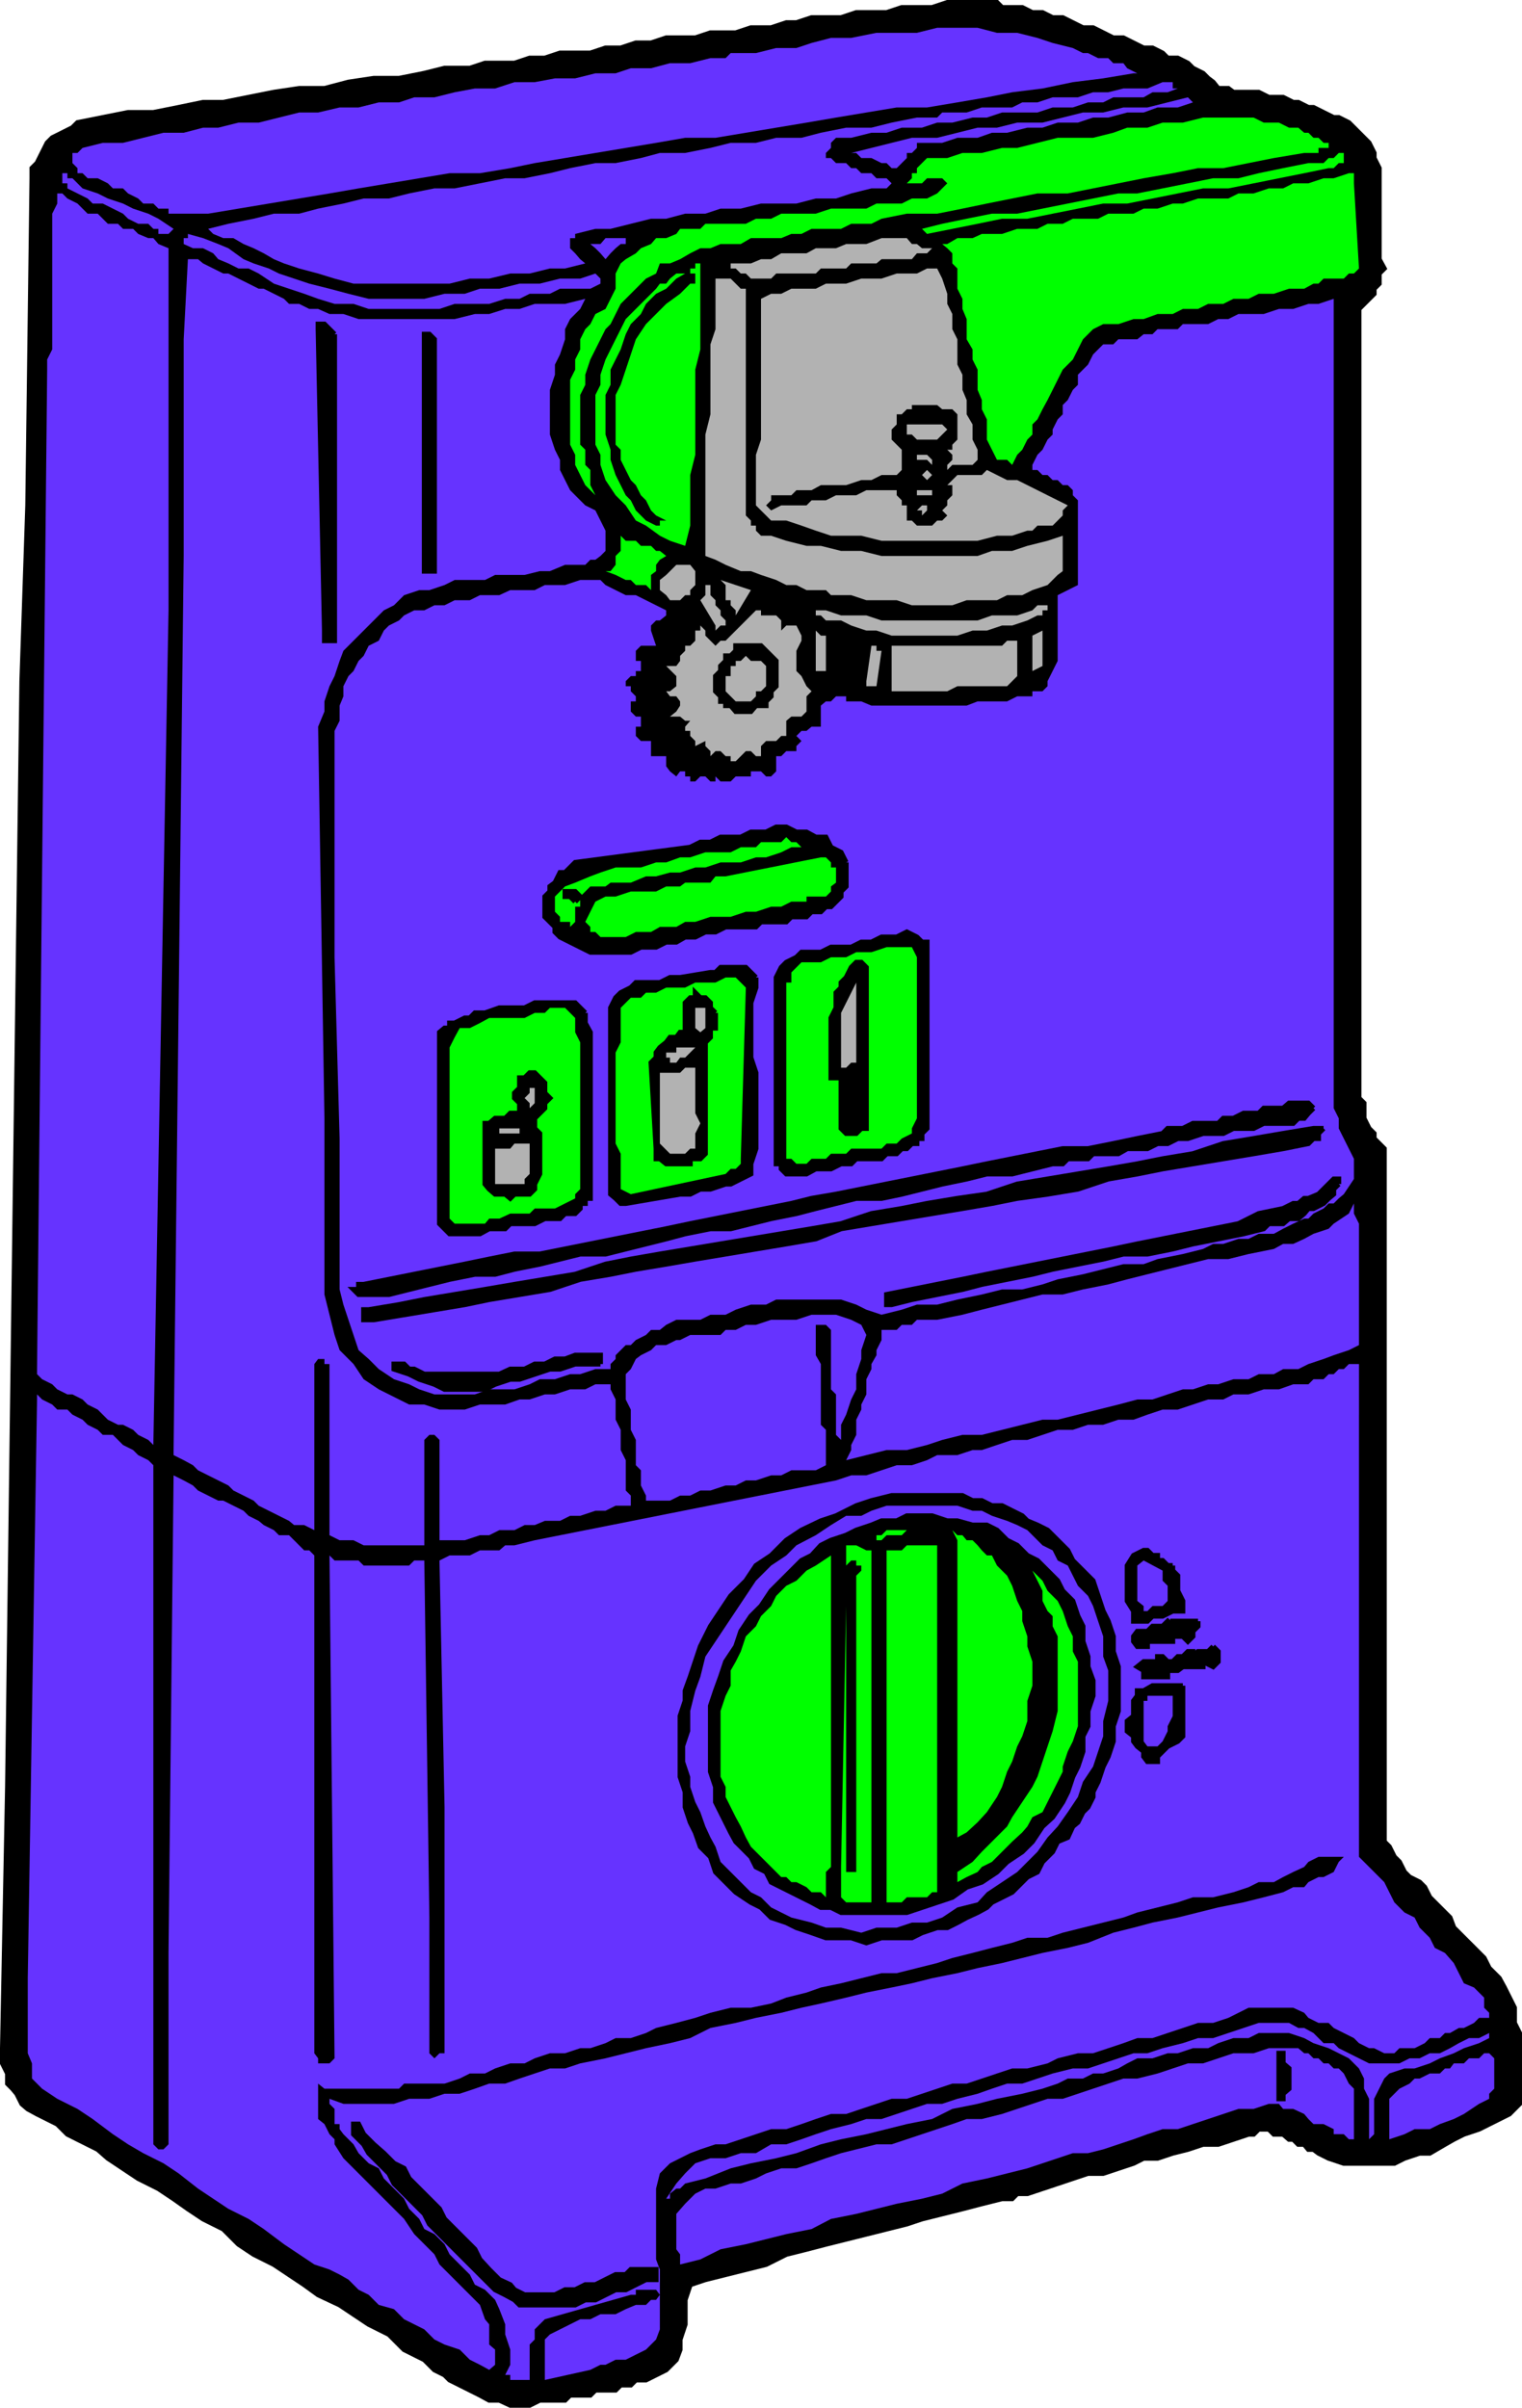 <svg xmlns="http://www.w3.org/2000/svg" width="361.179" height="571.179"><path stroke="#000" stroke-miterlimit="10" stroke-width="1.179" d="M237.793 1.789h4.796l2.403 1.203h2.398l2.403 1.2h2.398l2.398 1.198 2.403 1.2h2.398l2.403 1.199 2.398 1.203h2.398l2.403 1.2 2.398 1.198h2.102l2.398 1.2 1.2 1.199h2.402l2.398 1.203 1.2 1.2 2.402 1.198 1.2 1.2 1.198.902 1.2 1.5h2.402l1.2.898h6l2.397 1.2h3.403l2.398 1.199h1.2l2.402 1.203h1.2l2.397 1.2 2.403 1.198h1.2l2.397 1.2 1.204 1.199 2.398 2.402 1.2 1.2 1.198 2.398v1.203l1.204 2.398v21.602l1.199 2.2-1.2 1.198v2.399l-1.202 1.203v1.2l-3.598 3.597v187.203l1.2 1.2v3.597l1.198 2.402 1.2 1.2v1.199l1.203 1.199 1.199 1.203V436.89l1.2 1.2 1.198 2.402 1.2 1.2 1.203 2.398 1.199 1.199 2.398 1.203 1.2 1.2 1.203 2.398 2.398 2.402 2.399 2.398.902 2.399 2.398 2.402 2.403 2.399 2.398 2.402 1.2 2.398 2.402 2.399 1.199 2.203 2.398 4.797v3.601l1.2 2.399v16.8l-1.2 1.2-1.199 1.203-2.398 1.2-2.403 1.198-2.398 1.2-3.602 1.199-2.398 1.203-2.102 1.2-3.597 2.097h-2.403l-3.597 1.203-2.403 1.2h-12l-3.597-1.2-2.403-1.203-1.199-.899h-1.2l-1-1.199h-1.401l-1.2-1.2h-1l-1.398-1.202h-2.2l-1.202-1.2h-2.399l-1.2 1.2h-1.198l-3.602 1.203-3.601 1.2h-3.598l-3.602 1.198-3.597.899-3.602 1.203h-3.3l-2.4 1.2-3.6 1.198-3.598 1.2h-3.602l-3.601 1.199-3.598 1.203-3.602 1.2-3.597 1.198h-2.403l-1.199 1.2h-2.398l-4.801 1.199-4.602 1.203-4.8 1.2-4.797 1.198-3.602 1.2-4.8 1.199-4.801 1.203-4.797 1.2-4.801 1.198-4.602 1.2-4.8 1.199-4.797 2.402-14.403 3.598-3.597 1.203-1.203 3.597v5.801l-1.2 3.602v2.398l-.898 2.399-2.402 2.402-4.797 2.398h-2.403l-1.199 1.2h-2.398l-1.203 1.203h-4.797l-1.203 1.2h-4.797l-1.203 1.198h-6l-2.399 1.2h-4.601l-2.598-1.2h-2.402l-2.2-1.199-2.398-1.2-2.402-1.202-2.399-1.2-1.2-1.199-2.401-1.199-2.399-2.402-2.398-1.2-2.403-1.199-1.199-1.199-2.398-2.402-2.403-1.2-2.398-1.199-3.602-2.398-3.3-2.203-5.098-2.399-3.3-2.398-3.602-2.402-3.598-2.399-4.8-2.402-3.602-2.399-3.598-3.601-4.8-2.399-3.602-2.398-3.399-2.402-3.601-2.399-4.797-2.402-7.203-4.797-2.399-2.102-2.398-1.199-2.403-1.2-2.398-1.202-2.402-2.399-4.797-2.398-2.203-1.203-1.399-1.2-1.2-2.398-1-1.2-1.198-1.202v-2.399L.59 489.492v-3.602l1.203-62 3.398-262.3 1.399-41.7 1-77.601V39.89l1.203-1.199 1.199-2.402 1.2-2.399 1.198-1.199 2.403-1.2 2.398-1.202 1.2-1.2 12-2.398h6l6-1.2 5.8-1.202h4.8l12-2.399 6-.898h6l5.7-1.5 6-.902h6l6-1.2 4.8-1.199h6l3.599-1.2h7l3.601-1.202h3.602l3.597-1.2h7.2l3.601-1.199h3.602l3.597-1.199h3.602l3.598-1.2h6.902l3.598-1.202h6l3.601-1.2h4.8l3.599-1.199h2.402l3.598-1.199h7l3.601-1.2h7.2l3.6-1.202h7.2l3.602-1.2h11.797l1.203 1.2"/><path fill="#63f" d="M269.89 17.39h-.898l-7.2 1.2-7.202.902-7.2 1.5-7.199.898-6 1.2-7 1.199-7.2 1.203h-7.198l-7.204 1.2-7.199 1.198-7 1.2-7.199 1.199-7.2 1.203-7.198 1.2h-7.204l-6.898 1.198-14.398 2.399-7.204 1.203-7.199 1.2-5.8 1.198-7.2 1.2h-7.199l-7.2 1.199-7.198 1.203-7.203 1.2-6.899 1.198-14.398 2.399-7.203 1.203-7.2 1.2h-9.398v-1.2H37.59l-1.2-1.203h-2.398l-1.2-1.2-2.402-1.199-1.199-1.199h-2.398l-1.203-1.2-2.399-1.202h-2.398l-1.203-1.2h-1.2V39.89l-1.199-1.199V36.29h1.2l1.199-1.2 4.8-1.199h4.801l9.602-2.398h4.797l4.601-1.203h3.602l4.797-1.2h4.8l9.602-2.398h4.5l5.098-1.2h4.5l4.8-1.202h4.801l3.602-1.2h4.797l4.8-1.199 4.801-.898h4.8l4.599-1.5h4.8l4.801-.902h4.8l4.802-1.2h4.797l3.601-1.199h4.8l4.5-1.2h4.802l4.797-1.202h3.601l1.2-1.2h6l4.8-1.199h4.8l3.599-1.199 4.601-1.2h4.8l6-1.202h9.599l4.8-1.2h9.602l4.598 1.2h4.8l4.801 1.203 3.602 1.2 4.797 1.198 2.402 1.2h1.2l2.398 1.199h2.402l1.2 1.203h2.398l.902 1.2 2.398 1.198m9.602 3.601-2.402.898h-3.598l-2.102 1.2h-7.199l-2.398 1.199h-3.602l-3.601 1.203h-4.797l-3.602 1.2h-8.398l-3.602 1.198h-3.398l-4.801 1.2h-3.602l-3.597 1.199h-4.801l-3.602 1.203h-3.597l-4.801 1.2h-3.602l-1.199 1.198v1.2l-1.2 1.199v1.203h1.2l1.2 1.2h2.402l1.199 1.198h1.2l1.198 1.2h2.403l1.199 1.199h2.398l1.2 1.203-1.2 1.2h-3.597l-4.801 1.198-3.602 1.2h-4.8l-4.598 1.199h-8.402l-4.797 1.203h-4.801l-3.602 1.2h-4.8l-4.5 1.198h-3.598l-9.602 2.399h-3.597l-4.801 1.203v1h-1.2v2.398l1.2 1.2 1.2 1.402 1.198 1-4.8 1.2h-3.598l-4.8 1.198h-4.603l-5 1.2h-4.597l-4.8 1.199H83.89l-4.5-1.2-3.898-1.199-4.5-1.199-3.602-1.2-2.398-1-2.402-1.401-2.399-1.2-2.398-1-2.403-1.398h-2.398l-2.402-1-1.2-1.203 4.801-1.2 6-1.199 4.8-1.199h6l4.5-1.2 6-1.202 4.802-1.2h6l4.797-1.199 6-1.199h4.8l6-1.2 6-1.202h4.602l6-1.2 4.8-1.199 6-1.199h4.798l6-1.2 4.5-1.202h6l6-1.2 4.8-1.199h6l4.801-1.199h6l4.602-1.2 6-1.202h6l4.797-1.2 6-1.199h4.8l1.2-1.199h5.8l3.602-1.2h7.2l2.398-1.202h3.601l3.602-1.2h6l3.597-1.199h3.602l3.598-.898h5.703l3.597-1.5h2.403v1.5h1.199"/><path fill="#63f" d="m283.09 24.289-3.598 1.203h-4.8l-3.302 1.2h-3.898l-4.5 1.198h-3.602l-3.597 1.2h-4.801l-3.602 1.199h-3.597l-4.801 1.203h-3.602l-3.398 1.2h-4.8l-3.602 1.198h-6v1.2l-1.2 1.199h-1.199v1.203l-2.398 2.398h-1.203l-1.2-1.199h-1.199l-2.398-1.2h-2.403l-1.199-1.202h-1.2l4.802-1.2 4.797-1.199 4.8-1.199h6l4.801-1.2 4.8-1.202h4.599l4.8-1.2h6l9.602-2.398h4.8l4.798-1.2h5.703l4.796-1.202 4.801-1.2 1.2 1.2"/><path fill="#0f0" d="M305.89 30.289h2.2l1.402 1.203h1l1.2 1.2h1.198l1.2 1.198h1.203v1.2h-2.403v1.199h-3.398l-7.2 1.203-12 2.398h-6l-6 1.2-6.902 1.199-6 1.203-12 2.398h-7.199l-12 2.399-5.8 1.203-6 1.2h-7.2l-6 1.198-2.398 1.2h-4.801l-2.402 1.199h-7l-2.399 1.203h-2.398l-2.403 1h-7.199l-2.398 1.398h-4.801l-2.402 1h-2.399l-2.398 1.2-2.403 1.402-2.398 1h-2.402l-.899 2.398-2.398 1.2-6 6-1.203 2.402-1.2 2.398-1.199 1.2-1.2 2.402-1.198 2.398-1.203 2.399-1.2 3.601v2.399l-1.199 2.402v11.8l1.2 1.2v3.598l1.199 1.203v3.597l1.203 2.403 1.199 1.2-3.602-3.603-1.199-2.398-1.2-2.402v-2.399l-1.198-2.398V90.09l1.199-2.399V85.29l1.2-2.399v-2.398l1.198-2.402 1.2-1.2 1.203-2.398 2.398-1.203 2.399-4.797V64.89l1.203-2.398 1.199-1 2.398-1.402 1.2-1.2 2.402-1 1.2-1.398h2.398l2.402-1 .898-1.203h4.801l1.2-1.2h9.6l2.4-1.199h3.6l2.4-1.199h8.199l3.601-1.2h8.399l2.402-1.202h6l2.398-1.2h3.602l2.398-1.199 1.2-1.199 1.203-1.2-1.203-1.202h-3.598l-1.2 1.203h-3.6l1.198-1.203v-1.2h1.2V39.89l1.203-1.199 1.199-1.2h4.8l3.598-1.202h4.602l4.8-1.2h3.598l9.602-2.398h8.398l4.801-1.2 3.3-1.202h4.802l3.597-1.2h4.801l4.8-1.199h12l2.4 1.2h3.6l2.4 1.199"/><path fill="#0f0" d="M318.89 37.492v1.2h-1.199l-1.2 1.198h-1.198l-5.801 1.2-6 1.199-6 1.203-6 1.2h-6l-18 3.597h-5.7l-6 1.203-12 2.398h-6l-5.8 1.2-6 1.199-6 1.203-1.2-1.203 4.797-1.2 5.801-1.199 6-1.199h6l6-1.2 6-1.202 12-2.399h4.5l12-2.398 6-1.203h6l4.801-1.2 5.8-1.199 6-1.199h3.598l1.204-1.2h1.199l1.2-1.202h1.198v1.203"/><path fill="#63f" d="m17.191 42.289 2.399 2.402 3.601 1.2 2.399 1.199 3.601 1.199 2.399 1.203 3.601 1.2 2.399 1.198 3.601 2.399-1.2 1.203H37.59v-1.203h-1.2l-1.199-1.2h-2.398L30.39 51.89l-1.199-1.199-2.398-1.2-2.403-1.202h-2.398l-1.2-1.2-2.402-1.199-2.398-1.199v-1.2h-1.2v-3.6 1.199h1.2v1.199h1.2"/><path fill="#0f0" d="m321.293 43.492 1.199 20.2-1.2 1.198h-1.202l-1.2 1.2h-4.8l-1.2 1.199h-1.199l-2.2 1.203h-3.6l-3.598 1.2h-3.602l-2.398 1.198h-3.602l-2.398 1.2h-3.602l-2.398 1.199h-3.602l-2.398 1.203h-3.602l-3.3 1.2h-2.4l-3.6 1.198h-3.598l-2.403 1.2-2.398 2.402-1.2 2.398-1.203 2.399-2.398 2.402-1.2 2.399-1.198 2.402-1.204 2.398-1.199 2.2-1.199 2.402-1.2 1.2v2.397l-1.198 1.2-1.204 2.402-1.199 1.2-1.199 2.398-1.2-1.2h-2.402l-1.199-2.398-1.199-2.402v-4.797l-1.2-2.402v-2.2l-1-2.398v-4.8l-1.198-2.403V82.89l-1.403-2.398v-4.8l-1-2.403V70.89l-1.199-2.398v-4.8l-1.2-1.2V60.09l-1.198-1.2-1.204-1h1.204l2.398-1.398h3.602l2.199-1h4.8l3.598-1.203h4.801l2.398-1.2h3.602l2.398-1.199h6l2.403-1.199h6l2.398-1.2h3.301l3.602-1.202h2.398l3.602-1.2h7.199l2.398-1.199h3.602l3.597-1.199h3.403l2.398-1.2h3.602l3.597-1.202h2.403l3.597-1.2h1.204v2.403"/><path fill="#63f" d="M39.992 58.89v85.899l-3.602 198-1.199-1.2-2.398-1.199-1.203-1.199-2.399-1.2h-1.2l-2.401-1.202-2.399-2.399-2.398-1.199-1.203-1.2-2.399-1.202h-1.2l-2.401-1.2-1.2-1.199-2.398-1.199-1.2-1.2v-1.202l2.4-237.098V85.29l1.198-2.399v-32.2l1.2-2.402V45.89h1.203l1.199 1.2 2.398 1.199 1.2 1.203 1.203 1.2h2.398l2.399 2.398h2.402l1.2 1.199h2.398l1.203 1.203 2.398 1h1.2l1.199 1.398 2.402 1m29.801 7.2 3.597 1.199 4.801 1.203 4.5 1.2 4.8 1.198h13.2l4.8-1.199h4.802l3.597-1.2h4.602l4.8-1.202h4.798l4.8-1.2h4.801l3.602-1.199 1.199 1.2v1.199l-2.402 1.203h-7.2l-2.398 1.2h-4.8l-2.4 1.198h-3.402l-3.8 1.2h-8.2l-3.597 1.199H87.492l-3.602-1.2h-4.5l-3.898-1.199-3.3-1.199-3.602-1.2-3.598-1.202-3.602-2.399-2.398-1.199H56.59l-2.399-1.2-2.398-1-1.203-1.401-2.399-1.2h-2.398l-2.203-1v-1.398h1v-1l3.601 1 3.602 1.398 2.398 1 3.602 2.602 2.398 1 3.602 1.2 2.398 1.198 3.602 1.2"/><path fill="#b2b2b2" d="m221.191 58.89-1.2 1.2h-2.402l-1.199 1.402h-7.199l-1.2 1h-6l-1.198 1.2h-6l-1.204 1.198h-9.398l-1.2 1.2h-4.8l-1.2-1.2h-1.198l-1.204-1.199h-1.199v-1.2h4.801l2.398-1h2.403l2.398-1.401h6l2.2-1.2h4.8l2.403-1h4.796l3.602-1.398h6l1.2 1.398h1.198l1.204 1h2.398"/><path fill="#63f" d="M149.691 56.492h-1.2v1.398h-1.198l-1.204 1-1.199 1.2-1.199 1.402-1.2-1.402-1.198-1.2-1.204-1h2.403l1.2-1.398h6m-71.501 18h3.3l3.599 1.2h22.8l4.801-1.2h3.399l3.8-1.203h3.403l3.597-1.2h7.2l4.8-1.199-1.199 2.399-2.398 2.402-1.203 2.399v2.402l-1.2 3.598-1.199 2.402v2.398l-1.2 3.602v10.597l1.2 3.602 1.2 2.399v2.402l1.199 2.398 1.203 2.399 2.398 2.402 1.2 1.2 2.402 1.198 1.199 2.403 1.2 2.398v4.801l-1.2 1.2-1.2.898h-1.202l-1.2 1.203h-4.8l-3.598 1.5h-2.402l-3.598.898h-7l-2.402 1.2h-7.2l-2.398 1.199-3.602 1.203h-2.398l-3.602 1.2-2.398 2.397-2.402 1.2-2.399 2.402-7.2 7.2-.901 2.398-1.2 3.601-1.199 2.399-1.2 3.601v2.399l-1.5 3.601 1.5 92.899v41.8l2.4 9.602 1.199 3.598 3.3 3.3 2.403 3.602 3.597 2.398 4.801 2.403 2.399 1.2h3.601l3.602 1.198h6l3.597-1.199h6l3.403-1.2h2.398l3.602-1.202h2.398l3.602-1.2h3.597l2.403-1.199h3.597v1.2l1.2 2.402v4.797l1.203 2.402v4.8l1.199 2.4v7.198l1.2 1.2v2.402h-3.602l-2.399 1.2h-2.398l-3.602 1.198h-2.398l-2.403 1.2h-3.597l-2.403 1h-2.398l-2.402 1.203h-3.598l-2.402 1.2h-2.2l-3.597 1.198h-6v-23.8l-1.203-1.2h-1.2l-1.199 1.2v25H86.293l-2.403-1.2h-3.3l-2.399-1.199V323.59h-1.2v-1.2h-1.5l-.901 1.2v39.402l-2.399-1.203h-2.398l-1.203-1-4.797-2.399-2.403-1.199-1.199-1.2-2.398-1.202-2.403-1.2-1.199-1.199-2.398-1.199-2.403-1.2-2.398-1.202-1.2-1.2-2.202-1.199-2.399-1.199v-1.2l2.399-212.1v-51.4l1-19h2.402l1.2 1 2.398 1.2 2.402 1.2h1.2l2.398 1.199 2.402 1.199 2.398 1.203h1.2l2.402 1.2 2.398 1.198 1.2 1.2h2.402l2.398 1.199h2.102l2.7 1.203"/><path fill="#0f0" d="M166.191 62.492V82.89l-1.2 4.801v20.2l-1.198 4.8v12l-1.204 4.8-3.597-1.202-2.402-1.2-3.297-2.398-2.403-1.2-2.398-3.6-2.402-2.4-2.399-3.6-1.2-3.602v-2.399l-1.198-2.398v-11.8l1.199-2.403V88.89l1.2-3.601 2.397-4.797 1.204-2.402 1.199-2.399 2.398-2.402 1.2-1.2 2.402-2.398 1.2-1.2.897-1.202h1.5l.903-1.2 1.5-1.199h2.098l-2.098 1.2-2.402 2.402-2.399 1.2-2.398 2.398-1.204 2.402-2.398 2.398-1.2 2.399-1.198 3.601-1.204 2.399-1.199 2.402v3.598l-1.199 2.402v9.399l1.2 3.601v2.399l1.198 3.601 1.204 2.399 1.199 2.402 1.2 1.2 1.198 2.397 2.403 2.403 2.398 1.2h.898v-1.2h1.5l-2.398-1.203-1.2-1.2-1.198-2.398-1.204-1.2-1.199-2.402-1.199-1.199-1.2-2.398-1.198-2.402v-2.399l-1.204-1.2v-11.8l1.204-2.402 1.199-3.598 1.2-3.601 1.198-3.598 2.403-3.602 2.398-2.398 2.398-2.402 3.301-2.399 2.403-2.402h1.199V64.89h-1.2v-1.199h-1.203 2.403v-1.2h1.2"/><path fill="#b2b2b2" d="m222.39 63.691 1.2 2.399 1.203 3.601v2.399l1.199 2.402v3.598l1.2 2.402v6l1.198 2.398v3.602l1 2.398v3.399l1.403 2.402v3.598l1.199 2.402v2.398l-1.2 1.2h-4.8l-1.2 1.203v-1.203l1.2-1.2v-1.199l-1.2-1.199h1.2v-1.2l1.2-1.202v-6l-1.2-1.2h-2.402l-1.2-1h-6v1h-1.199l-1.2 1.2h-1.198v2.402l-1.204 1.2v2.398l2.403 2.402v4.8l-1.2 1.2h-3.6l-2.4 1.2h-2.402l-3.597 1.198h-6l-2.204 1.2h-3.597l-1.2 1.203h-4.8v1.2l-1.2 1.198 1.2 1.2 2.398-1.2h6l1.2-1.199h3.402l2.398-1.2h4.801l2.398-1.202h7.204v1.203l1.199 1.2v1.198h1.2v3.602h1.198l1.2 1.2h3.601l1.2-1.2h1.198l1.204-1.203-1.204-1.2 1.204-1.199v-1.199l1.199-1.2v-2.402h-1.2l2.4-2.398h5.8l1.2-1.2 2.397 1.2 2.403 1.2h2.398l2.403 1.198 2.398 1.2 2.398 1.203 2.403 1.2 2.398 1.198-1.199 1.2v1.199l-1.2 1.203-1.198 1.2h-3.602l-1.2 1.198h-1.198l-3.602 1.2h-3.602l-4.597 1.199h-22.8l-4.802-1.2h-7.199l-3.602-1.199-3.398-1.199-3.602-1.2h-3.597l-1.2-1.202-1.203-1.2-1.199-1.199v-12l1.2-3.601V70.89l2.402-1.199h2.398l2.403-1.2h5.796l2.403-1.202h4.8l3.598-1.2h4.801l3.602-1.199h4.796l2.403-1.199h2.398"/><path fill="#b2b2b2" d="M176.992 69.691v52.598l1.2 1.203v1.2h1.198v1.198l1.2 1.2h2.402l3.598 1.199 4.8 1.203h3.403l4.796 1.2h4.801l4.801 1.198h22.8l3.4-1.199h4.8l3.602-1.2 4.796-1.202 3.602-1.2v8.403l-1.2.898-2.402 2.399-3.597 1.203-2.402 1.2h-3.598l-2.402 1.198h-7.2l-3.398 1.2h-9.602l-3.597-1.2h-7.204l-3.597-1.199h-4.8l-1.2-1.2h-4.602l-2.398-1.202h-2.402l-2.399-1.2-3.602-1.199-2.398-.898h-2.398l-3.602-1.5-2.398-1.203-2.403-.899v-28.8l1.2-4.801V81.69l1.203-3.601v-12h3.597l2.403 2.402h1.199v1.2"/><path fill="#63f" d="m248.59 161.59 1.203-2.399 1.199-2.402V141.19l2.398-1.2 2.403-1.202V118.69l-1.204-1.2v-1.202l-1.199-1.2h-1.199l-1.2-1.199h-1.198l-1.204-1.199h-1.199l-1.199-1.2h-1.2v-1.202l1.2-2.399 1.2-1.199 1.198-2.402 1.204-1.2v-1.199l1.199-2.398 1.2-1.203v-2.2l1.198-1.199 1.2-2.398 1.203-1.203V88.89l2.398-2.398 1.2-2.402 1.198-1.2 1.204-1.199h2.398l1.2-1.2h4.5l1.5-1.202h2.1l1.2-1.2h4.8l1.2-1.199h6l2.399-1.199h2.402l2.398-1.2h6l3.602-1.202h3.398l3.602-1.2h2.398l3.602-1.199v192l1.2 2.399v2.402l1.198 2.399 1.2 2.402 1.203 2.398v4.801l-2.403 3.598-1.199 1-1.2 1.203h-1.198l-1.203 1.2-2.399 1.198-1.2 1.2h-1l-2.6 1.199-2.4 1.203-2.198 1.2h-3.602l-2.398 1.198h-2.403l-3.597 1.2h-2.403l-2.398 1.199-4.8 1.203-6 1.2-3.302 1.198h-4.8l-4.797 1.2-4.801 1.199-6 1.203-3.602 1.2-4.8 1.198h-4.797l-4.801 1.2-5.8 1.199-4.802 1.203h-4.8l-3.598 1.2-4.8 1.198-3.602-1.199-2.399-1.2-3.601-1.202h-15.4l-2.398 1.203h-3.602l-3.601 1.2-2.399 1.198h-3.601l-2.399 1.2h-5.7l-2.401 1.199-1.5 1.203h-2.098l-1.2 1.2-2.402 1.198-1.199 1.2h-1.2l-2.401 2.402v.898l-1.2 1.2v1.199h-3.597l-3.602 1.203h-2.398l-3.602 1.2h-3.601l-2.399 1.198-3.601 1.2h-6l-3.399 1.199h-9.601l-3.598-1.2-2.402-1.199-3.598-1.199-3.602-2.402-2.398-2.399-2.402-2.101-1.2-3.598-1.199-3.601-1.2-3.598-.901-3.602v-35.8l-1.2-43v-53.7l1.2-2.398v-3.602l.902-2.199v-2.402l1.2-2.399 1.198-1.199 1.2-2.402 1.203-1.2 1.199-2.398 2.398-1.2 1.2-2.402 1.203-1.199 2.398-1.199 1.2-1.2 2.402-1.202h2.398l2.399-1.2h2.402l2.398-1.199h3.602l2.398-1.199h4.602l2.598-1.2h5.8l2.403-1.202h4.797l3.601-1.2h4.8l1.2 1.2 2.399 1.203 2.402 1.2h2.398l2.403 1.198 4.797 2.399v1.203l-1.5 1.2h-.899l-1.2 1.198v1.2l1.2 3.601h-3.601l-1.2 1.2v2.398h1.2v2.402h-1.2v1.2h-1.199l-1.2 1.198v1.2h1.2v1.203l1.2 1.2v1.198h-1.2v2.399l1.2 1.203h1.199v2.398h-1.2v2.2l1.2 1.199h2.402v3.601h3.598v2.399l.902 1.203 1.5 1.2.898-1.2h1.2v1.2h1.203v1.198h1.199l1.2-1.199h1.198l1.2 1.2h1.203v-1.2l1.199 1.2h2.398l1.2-1.2h3.601v-1.2h2.399l1.203 1.2h1.199l1.2-1.2v-3.6h1.198l1.2-1.2h2.402v-1.2l1.2-1.202-1.2-1.2 1.2-1.199h1.198l1.2-1h2.203v-5l1.199-1h1.2l1.198-1.199h2.403v1.2h3.597l2.403 1h22.597l2.602-1h7l2.398-1.2h3.602v-1.2h2.398l1.2-1.202v-1.2"/><path stroke="#000" stroke-miterlimit="10" stroke-width="1.179" d="M79.39 79.289v72.703h-2.398v-2.402l-1.5-71.5v-1.2h1.5l2.398 2.399m23.7 2.402v53.8h-2.399V79.29h1.2l1.198 1.203v1.2"/><path fill="#b2b2b2" d="m224.793 101.89-1.204 1.2-1.199 1.199h-4.8l-1.2-1.2h-1.199v-2.398h8.398l1.204 1.2m-3.602 7.199v1.199l-1.2-1.2h-2.402v-1.199h2.403l1.2 1.2m-.001 3.601-1.2 1.2-1.198-1.2h-1.204 1.204l1.199-1.2 1.2 1.2m-.001 4.801h-3.602v-1.203h3.602v1.203m0 3.598h-1.2l-1.198 1.199v-1.2h-1.204l1.204-1.199h1.199v1.2h1.2"/><path fill="#0f0" d="m158.09 131.89-1.5.899-.899 1.203v1.5l-1.2.898v3.602l-1.198-1.203h-2.403l-1.199-1.2h-1.2l-2.402-1.199-2.398-.898h1.2l1.198-1.5v-2.102l1.204-1.199v-3.602l1.199 1.2h2.398l1.2 1.203h2.402l1.2 1.2h.897l1.5 1.198"/><path fill="#b2b2b2" d="M164.992 136.39v2.399l-1.2 1.203v1.2h-1.203l-1.199 1.198h-2.398l-.902-1.199-1.5-1.2v-2.402l1.5-1.199.902-.898 1.5-1.5h3.3l1.2 1.5v.898m9.598 9.602v-1.203l-1.2-1.2v-1.199h-1.199v-3.601l-1.2-1.2 7.2 2.403-3.602 6m-2.398 2.398h-1.2l-1.198 1.2v-1.2l-3.602-6 1.2-1.199v-2.402h1.198v2.402l1.204 1.2v1.198l1.199 1.2v1.203l1.2 1.2v1.198m76.398-4.8v1.199h-1.2v1.203h-1.199l-2.398 1.2-3.602 1.198h-2.398l-3.602 1.2h-3.398l-3.602 1.199H211.59l-3.597-1.2h-2.402l-3.598-1.199-2.402-1.199h-3.598l-1.2-1.2h-1.203v-1.202h2.403l3.598 1.203h6l3.601 1.2h22.8l3.4-1.2h6l3.6-1.203 1.2-1.2h2.398"/><path fill="#b2b2b2" d="m184.191 145.992 1.2 1.2v2.397l1.198-1.199h2.403l1.2 2.399v1.203l-1.2 2.398v4.801l1.2 1.2 1.198 2.398 1.2 1.203-1.2 1.2v3.597l-1.199 1.203h-2.398l-1.204 1v3.598h-1.199l-1.199 1.199h-2.398l-1.204 1.203v2.398h-1.199l-1.199-1.199h-1.2l-2.402 2.398h-1.199v-1.199h-1.199l-1.2-1.199h-1.198l-1.204 1.2v-1.2l-1.199-1.2v-1.202l-2.398 1.203v-1.203l-1.2-1.2v-1.199h-2.402 1.2v-1l1.203-1.398h-1.204l-1.199-1h-2.398l1.5-1.203.898-1.399v-1l-.898-1.199h-1.5l-.902-1.2h.902l1.5-1.202v-2.399l-2.402-2.398h2.402l.898-1.203v-1.2l1.2-1.199v-1.199h1.203l1.199-1.2v-2.402h1.2v-1.199l1.198 1.2v1.199l1.2 1.203 1.203 1.2 1.199-1.2h1.2l1.198-1.203 1.2-1.2 1.203-1.199 2.398-2.398 1.2-1.203h1.198v1.203h3.602m11.801 8.398v4.801h-2.402v-9.602l1.203 1.2h1.199v3.601m51.398 3.602-2.398 1.2v-8.403l2.398-1.2v8.403m-6-6v8.398l-2.398 2.399h-11.8l-2.4 1.203H211.59v-10.8h26.204l1.199-1.2h2.398"/><path stroke="#000" stroke-miterlimit="10" stroke-width="1.179" d="m182.992 155.59 1.2 1.199v6l-1.2 1.203v1.2l-1.2 1.198v1h-2.402l-1.199 1.399h-3.602l-1.199-1.399h-1.199v-1h-1.2v-1.199l-1.198-1.2v-3.6l1.199-1.2v-1.2l1.2-1.202v-1.2h1.198l1.2-1.199v-1.199h6l1.203 1.2 1.199 1.198"/><path fill="#b2b2b2" d="m209.191 154.39-1.2 8.399h-2.402v-1.2l1.204-8.398h1.199v1.2h1.2m-27.399 3.601v4.797l-1.204 1.203h-1.199v1.2l-1.199 1.198h-3.602l-2.398-2.398v-3.602h1.2v-2.398h1.198v-1.203h1.204l1.199-1.2 1.2 1.2h2.397l1.204 1.203"/><path stroke="#000" stroke-miterlimit="10" stroke-width="1.179" d="M200.793 204.59v5.699l-1.204 1.203v1.2l-2.398 2.397h-1.2l-1.198 1.2h-2.204l-1.199 1.203h-3.597l-1.204 1.2h-6l-1.199 1.198h-7.199l-2.398 1.2h-2.403l-2.398 1.199h-2.402l-2.098 1.203h-2.402l-2.399 1.2h-3.602l-2.398 1.198h-9.602l-4.796-2.398-2.403-1.203-1.199-1.2v-1.199l-2.398-2.398v-4.8l1.199-1.2v-1.203l1.2-.899 1.198-2.398h1.2l2.402-2.402 27.3-3.598 2.4-1.203h2.397l2.403-1.2h4.8l2.4-1.199h3.6l2.4-1.199h2.397l2.403 1.2h2.398l2.2 1.198h2.402l1.2 2.403 2.397 1.2 1.204 2.397"/><path fill="#0f0" d="M190.191 200.992h-2.398l-2.403 1.2-3.597 1.198h-2.403l-3.597 1.2h-4.801l-3.602 1.199h-2.398l-3.602 1.203h-2.398l-3.3.898h-2.4l-3.6 1.5h-4.802l-1.199.899h-3.602l-1.199 1.203-1.199 1.2v2.397h-1.2v3.602l-1.198 1.2v-1.2h-2.403v-1.2l-1.199-1.202v-3.598l2.398-2.402 2.403-.899 3.598-1.5 2.402-.898 3.598-1.203h6l3.601-1.2h2.398l3.301-1.199h2.403l3.597-1.199h6l2.403-1.2h3.597l1.2-1.202h4.8l1.2-1.2 1.203 1.2h1.199l1.2 1.203"/><path fill="#0f0" d="M198.39 205.789v3.601l-1.199.899v1.203l-1.2 1.2h-4.6v1.198h-3.598l-2.403 1.2h-2.398l-3.602 1.199h-2.398l-3.602 1.203h-4.8l-3.598 1.2h-2.402l-2.098 1.198h-3.902l-2.098 1.2h-3.602l-2.398 1.199h-6l-1.2-1.2h-1.203v-1.199l-1.199-1.199 1.2-2.402 1.203-2.399 2.398-1.199h2.398l3.602-1.2h6l2.398-1.202h3.301l1.2-.899h6l1.203-1.5h2.398l22.602-4.5h1.199l1.2 1.2v1.199h1.198"/><path stroke="#000" stroke-miterlimit="10" stroke-width="1.179" d="m136.492 213.89-1.2-1.199h-1.203v-1.2h2.403l1.2 1.2-1.2 1.2m83.5 10.8v43l-1.2 1.2v1.198h-1.203v1.2h-1.199l-1.199 1.203h-1.2l-1.198 1.2h-2.403l-1.199 1.198h-6l-1.2 1.2h-2.402l-2.398 1.199h-3.602l-2.199 1.203h-4.8l-1.2-1.203v-1.2h-1.199V231.89l1.2-2.398 1.198-1.203 2.403-1.2 1.2-1.199h4.6l2.4-1.199h4.8l2.398-1.2h2.403l2.398-1.202h3.602l2.398-1.2 2.398 1.2 1.204 1.203h1.199v1.2"/><path fill="#0f0" d="M217.59 227.09v38.199l-1.2 2.402v1.2l-2.398 1.198-1.2 1.2h-2.402l-1.199 1.203h-7.2l-1.198 1.2h-3.602l-1.2 1.198h-3.402l-1.199 1.2h-2.398l-1.2-1.2h-1.203v-41.8h1.204v-2.399l1.199-1.2 1.2-1.202h4.6l2.4-1.2h3.6l2.4-1.199h3.6l3.598-1.199h6l1.2 2.398"/><path stroke="#000" stroke-miterlimit="10" stroke-width="1.179" d="M205.59 230.691v37h-1.2l-1.199 1.2h-2.398l-1.204-1.2v-12h-2.398v-14.2l1.2-2.402v-3.597l1.198-1.203v-1.2l1.204-1.199 1.199-2.398 1.2-1.203h1.198l1.2 1.203v1.2m-26.2 1.198v2.399l-1.199 3.601v13l1.2 3.602v18l-1.2 3.598v2.402l-2.398 1.2-2.403 1.198h-1.199l-3.602 1.2h-2.398l-2.398 1.199h-2.403l-12.898 2.203h-1.2l-1.203-1.203-1.199-1v-44.2l1.2-2.398 1.203-1.2 2.398-1.202 1.2-1.2h5.698l2.403-1.199h2.398l7.2-1.199h1.203l1.199-1.2h6l2.398 2.4"/><path fill="#0f0" d="m175.793 233.09 1.199 1.199-1.2 40.601v1.2l-1.203 1.199h-1.199l-1.199 1.203-22.5 4.797-2.398-1.2v-8.398l-1.204-2.402V249.69l1.204-2.402v-8.2l2.398-2.398h2.398l1.204-1.2h2.398l2.398-1.202h4.5l2.403-1.2h4.8l2.4-1.199h2.397l1.204 1.2"/><path fill="#b2b2b2" d="M203.191 252.09h-1.2l-1.198 1.199h-1.204v-13l1.204-2.399 1.199-2.398 1.2-2.402v19"/><path stroke="#000" stroke-miterlimit="10" stroke-width="1.179" d="M169.793 240.289v3.601h-1.204v2.2l-1.199 1.199v26.402l-1.199 1.2h-2.398v1.198h-5.704l-1.5-1.199h-.898v-2.398l-1.2-20.402 1.2-1.2v-1.199l.898-1.2 1.5-1.202.903-1.2h1.5l.898-1.199h1.2v-7l1.203-1.199h1.199v-1.2l1.2 1.2h1.198l1.2 1.2v1.199l1.203 1.199m-30.903 0v2.402l1.2 2.2v39.398h-1.2v1.203h-1.199v1.2l-1.2 1.198h-2.402l-1.199 1.2h-3.597l-2.403 1.199h-5.8l-1.2 1.203h-3.8l-2.2 1.2h-7.199l-1.2-1.2-1.198-1.203V244.89l1.199-1h1.2v-1.199h1.198l2.403-1.2h1.199l1.2-1.202h2.397l3.403-1.2h6l2.398-1.199h9.602l2.398 2.399"/><path fill="#0f0" d="M136.492 241.492v3.398l1.2 2.399v34.8l-1.2 1.2v1l-2.402 1.203-2.399 1.2h-4.8l-1.2 1.198h-4.602l-2.597 1.2h-2.403l-1 1.199h-7.199l-1.199-1.2v-40.597l1.2-2.402 1.198-2.2h2.403l2.398-1.199 2.2-1.2h8.402l2.398-1.202h2.403l1.199-1.2h3.597l1.204 1.2 1.199 1.203"/><path fill="#b2b2b2" d="M167.39 241.492v2.398l-1.199 1-1.2-1v-4.8h2.4v2.402m-2.399 7-1.2 1.2-1.203 1.198h-1.199l-.898 1.2h-1.5v-1.2h-.902v-1.199h2.402v-1.2h4.5m0 4.798v10.8l1.2 2.403-1.2 2.398v3.602h-1.2l-1.203 1.2h-3.597l-2.402-2.403v-16.797h4.8l1.2-1.203h2.402"/><path stroke="#000" stroke-miterlimit="10" stroke-width="1.179" d="m129.293 259.289 1.199 1.203-1.2 1.2v1.198l-1.203 1.2-1.199 1.199v2.402l1.2 1.2v9.6l-1.2 2.4v1.199l-1.199 1.199h-3.602l-1 1-1.199-1h-2.398l-1.403-1.2-1-1.199v-14.398h1l1.403-1.203h2.398l1.2-1.2h2.203v-2.398l-1.204-1.2v-1.202l1.204-1.2v-2.398h1.199l1.2-1.2h1.198l1.2 1.2 1.203 1.2v2.398"/><path fill="#b2b2b2" d="M126.89 260.492v1.2l-1.199 1.198v-1.199l-1.2-1.2 1.2-1.202v-1.2h1.2v2.403"/><path stroke="#000" stroke-miterlimit="10" stroke-width="1.179" d="m311.691 262.89-1.2 1.2-1 1.199h-1.402l-1.199 1.203h-7l-2.398 1.2h-4.8l-2.4 1.198h-4.8l-3.602 1.2h-2.398l-2.402 1.199h-2.399l-2.398 1.203h-4.801l-2.102 1.2h-6l-1.199 1.198h-4.8l-1.2 1.2h-2.398l-4.801 1.199-4.8 1.203h-6l-4.802 1.2-5.8 1.198-4.797 1.2-4.801 1.199-4.8 1h-6l-4.802 1.203-4.8 1.2-4.598 1.198-6 1.2-4.8 1.199-4.802 1.203h-4.8l-6 1.2-4.5 1.198-4.797 1.2-4.801 1.199-4.8 1.203h-6l-9.602 2.398-6 1.2-4.598 1.199h-4.8l-6 1.203-9.602 2.398-4.797 1.2H85.09l-1.2-1.2h1.2v-1.199h1.203l6-1.2 6-1.202 12-2.399 5.797-1.199 6-1.2h6l6-1.202 24-4.797 5.703-1.203 24-4.797 4.797-1.203 5.8-1 24-4.797 6-1.203 5.801-1.2 18-3.597h6l6-1.203 5.7-1.2 6-1.199 1.199-1.199h3.601l2.399-1.2h6l1.203-1.202h2.398l2.399-1.2h3.601l1.2-1.199h4.6l1.4-1.199h4.6l1.2 1.2"/><path fill="#b2b2b2" d="M123.293 268.89h-4.801v-1.199h4.8v1.2"/><path stroke="#000" stroke-miterlimit="10" stroke-width="1.179" d="m314.09 267.691-1.2 1.2v1.198h-1.199l-1.2 1.2-6 1.203-7 1.2-7.198 1.198-7.204 1.2-7.199 1.199-6 1.203-6.898 1.2-7.2 2.398-7.203 1.199-7.199 1-6 1.203-7 1.2-21.597 3.597-7.204 1.203-6 2.398-7 1.2-7.199 1.199-7.199 1.203-7.2 1.2-6.902 1.198-7.199 1.2-6 1.199-7.199 1.203-7.2 2.398-7.198 1.2-7.204 1.199-5.796 1.203-7.204 1.2-14.398 2.398h-2.398v-2.399h1.199l7.2-1.2 6-1.202 14.397-2.399 7-1.199 7.204-1.2 7.199-1.202 7.2-2.399 6-1.199 6.897-1.2 7.204-1.202 28.796-4.797 7-1.203 7.204-2.399 7.199-1.199 6-1.2 7.2-1.202 7-1 7.198-2.399 7.2-1.199 7.203-1.2 7.199-1.202 6.898-1.2 6-1.199 7.2-1.199 7.203-2.402 7.199-1.2 7-1.199 7.2-1.199h2.397"/><path fill="#b2b2b2" d="M125.691 271.289v7.203l-1.2 1.2v1.198h-7v-8.398h3.598l1-1.203h3.602"/><path stroke="#000" stroke-miterlimit="10" stroke-width="1.179" d="m317.691 280.89-1.2 1.2v1.199l-1.198 1-1.204 1.203-2.398 1.2h-1.2l-1 1.198-1.402 1.2h-2.199l-1.398 1.199h-3.403l-1.199 1.203-4.8 1.2-12 2.398-4.797 1.199-6 1.203h-5.704l-4.796 1.2-12 2.398-4.801 1.199-6 1.203-6 1.2-4.602 1.198-12 2.399-4.8 1.203h-1.2v-2.402l18-3.598 5.801-1.203 24-4.797 6-1.203 5.7-1.2 18-3.597 6-1.203 4.8-2.399 5.8-1.199 2.4-1.2h1.198l1.403-1.202h1l2.398-1 1.2-1.2 1.203-1.199 1.199-1.199h1.2v1.2"/><path fill="#63f" d="m322.492 319.09-2.402 1.199-3.598 1.203-2.402.898-3.598 1.2-2.402 1.199h-3.598l-2.2 1.203h-3.6l-2.4 1.2h-3.6l-3.603 1.198h-2.398l-3.601 1.2h-2.399l-3.601 1.199-3.598 1.203h-3.602l-4.5 1.2-4.8 1.198-4.797 1.2-4.801 1.199h-3.602l-4.8 1.203-4.797 1.2-4.801 1.198h-4.602l-4.8 1.2-3.598 1.199-4.8 1.203h-4.802l-4.8 1.2-4.797 1.198 1.199-2.398v-1.203l1.2-2.399v-3.601l1.198-2.399v-1.199l1.2-2.402v-3.598l1.203-2.402v-1.2l1.199-2.097v-1.203l1.2-2.399v-2.398h3.6l1.2-1.203h2.398l1.2-1.2h4.8l6-1.199 4.602-1.199 4.8-1.2 4.797-1.202 4.801-1.2h4.801l4.8-1.199 6-1.199 4.5-1.2 4.802-1.202 4.796-1.2 9.602-2.398h4.8l4.802-1.2 6-1.202 2.199-1.2h2.398l2.602-1.199 2.2-1.199 3.6-1.2 1.2-1.202 3.597-2.399 1.204-2.398v2.398l1.199 2.399v28.8m-118.102-4.8 1.2 2.402-1.2 3.598v2.101l-1.199 3.602v3.598l-1.2 2.402-1.198 3.598-1.204 2.402v3.598l-1.199-1.2v-9.601l-1.199-1.2v-14.097l-1.2-1.203h-2.402v7.203l1.204 2.097v14.403l1.199 1.2v8.397l-2.402 1.2h-5.797l-2.403 1.203h-2.398l-3.602 1.2h-2.398l-2.402 1.198h-2.399l-3.602 1.2h-2.398l-2.398 1.199h-2.403l-2.398 1.203h-5.7v-1.203l-1.203-2.399v-3.601l-1.199-1.2v-6l-1.199-2.398v-4.8l-1.2-2.4v-6l1.2-1.202 1.2-2.399 1.198-.898 2.403-1.203 1.2-1.2h2.397l2.403-1.199h.898l2.403-1.199h7.199l1.2-1.2h2.397l2.403-1.202h2.398l3.602-1.2h6l3.598-1.199h5.8l3.602 1.2 2.398 1.199"/><path stroke="#000" stroke-miterlimit="10" stroke-width="1.179" d="M142.492 323.59h-6l-3.602 1.199h-2.398l-3.602 1.203-3.597 1.2h-2.204l-3.597 1.198-2.403 1.2h-9.597l-2.403-1.2-3.597-1.199-2.402-1.2-3.598-1.202v-1.2h2.398l1.2 1.2h1.203l2.398 1.203h17.8l2.598-1.203h3.403l2.398-1.2h2.403l2.398-1.199h2.398l2.403-.898h6v2.097"/><path fill="#63f" d="M322.492 335.59v104.902l6 6 2.398 4.797 2.403 2.402 2.398 1.2 1.2 2.398 2.402 2.402 1.199 2.398 2.398 1.2 2.102 2.402 1.2 2.398 1.198 2.403 2.403 1 2.398 2.398v2.399l1.2 1.203v1.2h-2.4l-1.198 1.198-2.403 1.2h-1.199l-2.101 1.199h-1.2l-1.199 1.203h-2.398l-1.204 1.2-2.398 1.198h-3.601l-1.2 1.2h-2.398l-2.403-1.2h-1.199l-2.398-1.199-1.2-1.2-2.402-1.202-2.398-1.2-1.2-1.199h-2.402l-2.398-1.199-1-1.2-2.602-1.202h-10.597l-2.403 1.203-2.398 1.2-3.602 1.198h-3.597l-7.204 2.399-3.597 1.203h-3.602l-3.3 1.2-3.598 1.198-3.602 1.2h-3.597l-4.801 1.199-2.403 1.203-4.796 1.2h-3.602l-3.602 1.198-3.597 1.2-3.602 1.199h-3.398l-3.602 1.203-3.597 1.2-3.602 1.198h-3.602l-3.597 1.2-3.602 1.199-3.597 1.203h-3.602l-3.602 1.2-3.398 1.198-3.602 1.2h-3.597l-3.602 1.199-3.597 1.203-3.602 1.2h-2.398l-3.602 1.198-2.398.899-2.403 1.203-2.398 1.2-2.403 2.398-.898 3.601v16.8l.898 2.4v14.199l-.898 2.402-2.398 2.398-2.403 1.2-2.398 1.199h-2.403l-2.398 1.203h-1.2l-2.402 1.2-10.796 2.398v-9.598l1.199-1.203 2.398-1.2 2.403-1.199 2.398-1.199h2.398l2.403-1.2h3.597l2.403-1.202 2.398-1h2.403l1.199-1.2h1.2l.897-1.199-.898-1.199h-4.8v1.2h-1.2l-20.398 5.8-1.204 1.2-1.199 1.199v2.402l-1.199 1.2v8.398h-4.602v-1.2h-1.199l1.2-2.398v-3.602l-1.2-3.601v-2.399l-1.398-3.601-1-2.2-2.403-2.398-2.398-1.2-1.2-2.401-2.402-2.399-2.398-2.402-1.2-2.399-2.402-2.398-2.398-1.203-1.2-2.399-2.401-2.398-1.2-2.402-4.8-4.801-1.2-2.399-2.398-1.199-2.402-2.402-1.2-2.098-2.398-2.402-.902-1.2v-1.199h-1.2v-3.601l-1.199-1.2v-1.199l3.3 1.2h12l3.599-1.2h4.8l3.602-1.199h3.597l3.602-1.2 3.399-1.202h3.8l3.403-1.2 3.597-1.199 3.602-1.199h3.598l3.601-1.2 6-1.202 9.602-2.399 5.699-1.199 4.8-1.2 4.797-2.401 6-1.2 4.801-1.199 6-1.2 4.801-1.202 4.602-1 6-1.399 4.796-1.199 6-1.2 4.801-1 4.801-1.202 6-1.2 4.8-1.199 5.802-1.199 4.796-1.2 4.801-1.202 6-1.2 4.801-1.199 6-2.398 4.8-1.203 4.5-1.2 6-1.199 4.802-1.199 4.796-1.2 6-1.202 4.801-1.2 4.602-1.199 2.398-1.199h2.602l1-1.2 2.398-1.202h1.2l2.402-1.2 1.2-2.398 1.198-1.2h-6l-2.398 1.2-1 1.2-2.602 1.198-2.398 1.2-2.2 1.203h-3.6l-2.4 1.2-3.6 1.198-4.802 1.2h-4.8l-3.598 1.199-4.8 1.203-4.802 1.2-3.3 1.198-4.797 1.2-4.801 1.199-4.8 1.203-3.602 1.2h-4.797l-3.602 1.198-4.8 1.2-4.598 1.199-4.801 1.203-3.602 1.2-4.8 1.198-4.797 1.2h-3.602l-4.8 1.199-4.801 1.203-4.797 1-3.403 1.2-4.8 1.198-3.598 1.399-4.8 1h-4.802l-4.8 1.203-3.598 1.2-4.5 1.198-4.8 1.2-2.4 1.199-3.6 1.203h-3.602l-2.399 1.2-3.601 1.198h-2.399l-3.601 1.2h-3.598l-3.602 1.199-2.398 1.203h-3.402l-3.598 1.2-2.402 1.198h-3.598l-2.402 1.2-3.598 1.199H95.89l-1.199 1.203h-17.7l-1.5-1.203v8.402l1.5 1.2 1.2 2.398 1.2 1.203v1.2l2.1 3.3 2.4 2.398 2.402 2.399 2.398 2.402 7.2 7.2 2.402 3.6 4.797 4.798 1.203 2.402 2.398 2.399 2.399 2.402 2.402 2.398 2.398 2.399 1.2 3.402 1 1.2v4.8l1.402 1.2v3.6l-1.402 1.2-2.2-1.2-2.398-1.202-2.402-2.399-3.598-1.199-2.402-1.2-2.399-2.401-2.398-1.2-2.403-1.199-2.398-2.402-3.602-1-2.398-2.399-2.402-1.199-2.399-2.402-2.101-1.2-2.399-1.199-3.601-1.199-3.598-2.402-3.602-2.399-4.8-3.601-3.598-2.399-4.8-2.398-3.602-2.402-3.598-2.399-4.602-3.601-3.597-2.399-4.801-2.402-3.602-2.098-3.597-2.402-4.801-3.598-3.602-2.402-4.8-2.399-3.598-2.398-1.2-1.203-1.202-1.2v-3.597l-1-2.402v-17.801l2.203-137.297v-1.203l1.199 1.203 2.398 1.2 1.2 1.198h2.402l1.2 1.2 2.398 1.199 1.203 1.203 2.398 1.2 1.2 1.198h2.402l2.398 2.399 2.399 1.203 1.203 1.2 2.398 1.198 1.2 1.2v161.1l1.199 1.2h1.203l1.199-1.2v-45.4l1.2-113.297 2.398 1.2 2.203 1.198 1.199 1.2 2.398 1.199 2.403 1.203h1.199l2.398 1.2 2.403 1.198 1.199 1.2 2.398 1.199 1.2 1 2.402 1.203 1.2 1.2h2.398l1.203 1.198 2.398 2.399h1.2l1.199 1.203V487.09l.902 1.2v1.203h2.7l1.198-1.203-1.199-119.297 1.2 1.2h5.699l1.203 1.198H97.09l1.203-1.199h2.398l1.2 84.7v32.199l1.199 1.199 1.203-1.2h1.199v-58.398l-1.2-58.5 2.4-1.2h4.8l2.398-1.202h4.602l1.398-1.2h2.2l4.8-1.199 71.5-14.199 3.602-1.2h3.598l3.601-1.202 3.602-1.2h3.597l3.602-1.199 2.398-1.199h4.801l3.602-1.2h2.199l3.598-1.202 3.601-1.2h3.602l3.597-1.199 3.602-1.199h3.598l3.601-1.2h3.602l3.597-1.202h3.602l3.3-1.2 3.598-1.199h3.602l3.598-1.199 3.601-1.2h3.602l2.398-1.202h3.602l3.597-1.2h3.602l3.398-1.199h3.602l1.2-1.199h2.398l1.203-1.2h1.199l1.2-1.202h1.198l1.2-1.2h2.402v12"/><path stroke="#000" stroke-miterlimit="10" stroke-width="1.179" d="m254.59 370.191 2.402 2.399 2.398 2.402 1.2 3.597 1.203 3.602 1.199 2.399 1.2 3.601v3.598l1.198 3.601v10.5l-1.199 3.602v3.598l-1.2 3.601-1.198 2.399-1.204 3.601-1.199 2.399v1.199l-1.199 2.402-1.2 1.2-1.198 2.398-1.204 1-1.199 2.601-2.398 1-1.2 2.399-2.402 2.402-1.199 2.399-2.398 1.199-3.602 3.601-2.398 1.2-2.403 1.199-1.199 1.203-2.2 1.2-2.6 1.198-2.2 1.2-2.398 1.199h-2.403l-3.597 1.203-2.403 1.2h-7.199l-3.602 1.198-3.597-1.199h-6l-3.403-1.2-3.597-1.202-2.403-1.2-3.597-1.199-2.403-2.398-2.398-1.203-3.602-2.399-2.398-2.398-2.398-2.402-1.204-3.598-2.398-2.402-1.2-3.399-1.198-2.402-1.204-3.598v-3.601l-1.199-3.598v-14.403l1.2-3.597v-2.403l1.203-3.3 1.199-3.598 1.2-3.601 2.397-4.801 2.403-3.598 2.398-3.601 3.602-3.598 2.398-3.602 3.602-2.398 3.597-3.602 3.602-2.398 4.602-2.203 3.597-1.2 4.801-2.398 3.602-1.2 4.796-1.202h16.801l2.403 1.203h2.199l2.398 1.2h2.403l4.796 2.397 1.204 1.2 2.398 1 2.398 1.203 1.204 1.2 3.597 3.597 1.2 2.402"/><path fill="#63f" d="m259.39 380.992 1.2 3.598 1.203 3.601v4.8l1.199 3.298v7.203l-1.2 4.797v3.601l-1.202 3.602-1.2 3.598-2.398 3.601-1.2 3.598-2.402 3.601-2.398 3.399-2.402 2.601-2.399 3.399-2.398 2.402-2.403 2.399-3.597 2.402-3.602 2.398-2.2 2.399-4.8 1.203-3.601 2.398-3.598 1.2h-3.602l-3.597 1.199h-4.801l-3.602 1.203-4.8-1.203h-3.598l-3.402-1.2-4.797-1.199-2.403-1.199-2.398-1.2-2.402-2.402-2.399-1.199-7.2-7.199-1.198-3.602-1.203-2.199-1.2-2.601-1.199-3.399-1.2-2.398-1.198-3.602v-2.398l-1.203-3.602v-3.601l1.203-3.598v-4.8l1.199-4.802 1.2-3.3 1.198-4.797 2.403-3.602 2.398-3.601 2.399-3.598 2.402-3.602 2.398-3.597 3.602-3.602 3.598-2.398 2.402-2.403 4.598-2.398 3.601-2.402 3.602-2.2h3.597l2.403-1.199 3.597-1.199h16.801l3.602 1.2h2.199l2.398 1.198 3.602 1.2 2.398 1 2.403 1.203 3.597 3.597 2.403 1.2 1.199 2.402 2.398 1.2 1.2 2.398 1.203 2.402 2.398 2.399 1.2 2.402"/><path stroke="#000" stroke-miterlimit="10" stroke-width="1.179" d="m252.191 377.39 2.398 2.399 1.204 3.601 1.199 2.399v3.601l1.2 3.602v2.398l1.198 3.301v3.598l-1.199 3.601v3.602l-1.2 2.398v3.602l-1.198 3.598-1.203 2.402-1.2 3.598-1.199 2.402-2.398 3.598-2.403 2.199-2.398 3.601-2.402 2.399-3.598 2.402-2.402 2.399-3.598 2.402-3.602 1.2-3.398 2.398-3.602 1.199-3.597 1.203-3.602 1.2H199.59l-2.398-1.2h-2.398l-2.204-1.203-4.796-2.399-2.403-1.199-2.398-1.2-1.2-2.401-2.402-1.2-1.199-2.398-2.398-2.402-1.204-1.2-1.199-2.199-1.199-2.402-2.398-4.797v-3.602l-1.204-3.601V404.69l1.204-3.601 1.199-3.301 1.2-3.598 2.397-3.601 1.204-3.598 2.398-3.602 2.398-2.398 2.403-3.602 7.2-7.199 2.397-1.2 2.204-2.402 2.398-1.199 3.602-1.199 2.398-1.2 3.602-1.202 2.398-1h3.602l2.398-1.2h6l3.602 1.2h2.398l3.602 1h3.398l2.398 1.203 2.403 2.398 2.398 1.2 2.403 2.402 2.398 1.2 4.8 4.8 1.2 2.398"/><path fill="#0f0" d="M217.59 362.992h-2.399l-1.2 1.2h-3.6l-1.2 1.198h-1.2v-1.199h1.2l1.2-1.2h7.198m17.801 6.001 1.2 2.398 2.402 2.399 1.2 2.402 1.198 3.598 1.2 2.402v2.399l1.203 3.601v2.399l1.199 3.601v5.7l-1.2 3.6v4.798l-1.203 3.601-1.199 2.399-1.199 3.601-1.2 2.399-1.198 3.601-1.204 2.399-2.398 3.601-2.2 2.399-2.6 2.402-2.2 1.2v-70.5l-1.2-2.4 1.2 1.2h1.2l1 1.2h1.402l1.199 1.199 1 1.199 1.2 1.203h1.198m-28.597 1.199v81.098h-6l-1.204-1.2v-7.199l1.204-61.898v63.097h2.398v-70.3l1.2-1.2v-1.199h-1.2v-1.199h-1.2l-1.198 1.2v-4.802h2.398l2.398 1.2h1.204v2.402m15.597-3.601v82.3h-1.199l-1.2 1.2h-4.8l-1.2 1.199h-3.6v-83.5h3.6l1.2-1.2h7.2"/><path stroke="#000" stroke-miterlimit="10" stroke-width="1.179" d="M278.293 371.39v1.2l1.199 1.199v3.601l1.2 2.399v2.402h-2.4l-2.402 1.2h-2.398l-1.2 1.199h-3.3v-2.399l-1.5-2.402v-8.399l1.5-2.398 2.398-1.203h.903l1.199 1.203h1.2v1.2h1.198l1.2 1.198h1.203"/><path fill="#0f0" d="M197.191 383.39v59.5l-1.2 1.2v6l-1.198-1.2h-2.204l-1.199-1.199-2.398-1.2h-1.2l-1.203-1.202h-1.199l-7.199-7.2-1.2-2.199-1.198-2.601-1.204-2.2-1.199-2.398-1.199-2.402v-2.399l-1.2-2.398V405.89l1.2-3.601 1.2-2.399v-3.601l1.198-2.098 1.204-2.402 1.199-3.598 2.398-2.402 1.2-2.399 2.402-2.398 1.2-2.403 2.397-2.398 2.403-1.2 2.398-2.402 2.2-1.199 3.601-2.398v14.398"/><path fill="#63f" d="M275.89 372.59v2.402l1.2 1.2v3.597l-1.2 1.203h-2.398l-1.2 1.2h-.902v-1.2l-1.5-1.203v-8.399l1.5-1.199 4.5 2.399"/><path fill="#0f0" d="M252.191 419.09v1.199l-1.2 2.402-1.198 2.399-1.204 2.402-1.199 2.398-2.398 1.2-1.2 2.199-1.203 1.402-2.398 2.2-4.8 4.8-2.4 1.2-1 1.198-2.6 1.2-2.2 1.203v-2.402l3.602-2.399 2.199-2.402 6-6 1.2-2.2 2.397-3.597 2.403-3.602 1.2-2.398 2.397-7.203 1.204-3.598 1.199-4.8v-17.7l-1.2-2.402v-2.399l-1.203-1.199-1.199-2.402v-2.399l-1.199-2.398-1.2-2.402 2.4 2.402 1.198 2.398 2.403 2.399 1.2 2.402 1.198 3.598 1.2 2.402v3.598l1.203 2.402v15.3l-1.204 3.599-1.199 2.402-1.199 3.598"/><path stroke="#000" stroke-miterlimit="10" stroke-width="1.179" d="M284.293 384.59v1.199l-1.204 1.203v1.2l-1.199 1.198-1.199-1.199h-2.398v1.2h-6v1.199h-2.403l-.898-1.2v-1.199l.898-1.2h2.403l1.199-1.202h2.398l1.2-1.2 1.203 1.2v-1.2h6m3.597 6.001 1.2 1.199v2.402l-1.2 1.2-2.398-1.2v1.2h-4.8l-1.2.898h-2.402v1.5h-5.7v-1.5l-1.5-.899 1.5-1.199h3.301v-1.2h1.2l1.198 1.2h1.204l1.199-1.2h1.2l1.198-1.202h1.2v1.203l1.203-1.203h2.398l1.2-1.2m-7.2 9.301v12l-1.2 1.2-2.402 1.199-1.199 1.203-1.199 1.2v1.198h-2.398l-.903-1.199v-1.2l-1.5-1.202-.898-1.2v-1.199l-1.5-1.199v-2.402l1.5-1.2v-3.597l.898-1.203v-1.2h1.5l2.102-1.199h7.2"/><path fill="#63f" d="M278.293 402.289v4.8l-1.204 2.403v1.2l-1.199 2.397-1.199 1.2h-2.398l-.903-1.2v-9.597h.903v-1.203h6m38.199 82.402 1.2 1.2 2.398 1.198 2.402 1.2 2.398 1.203h7.2l2.402-1.203h2.398l2.403-1.2h2.398l2.399-1.199 2.101-1.199 2.399-1.2h2.402l2.398-1.202v1.203l-2.398 1.2-3.602 1.198-2.398 1.2-3.3 1.199-2.4 1.203-3.6 1.2h-2.4l-3.6 1.198-1.2 1.2-1.2 2.402-1.203 2.398v8.399l-1.199 1.203v-9.602l-1.199-2.398v-2.402l-1.2-2.399-2.402-2.402-4.796-2.399-3.602-1.199-2.2-1.2-3.6-1.202h-7.2l-2.398 1.203h-3.602l-3.602 1.2-2.398 1.198h-3.602l-3.597 1.2h-2.403l-3.597 1.199h-3.602l-2.398 1.203-2.102 1.2-3.597 1.198h-2.403l-2.398 1.2h-3.602l-2.398 1.199-3.602 1.203-4.8 1.2-6 1.198-4.598 1.2-6 1.199-4.8 2.402-6 1.2-9.603 2.398-6 1.203-4.796 1.2-5.801 2.097-4.8 1.203-6 1.2-4.802 1.198-6 2.399-4.8 1.203-1.2 1.2h-.898l-1.5 1.198v1.2h-.903l2.403-3.598 2.097-2.402 2.403-2.399 3.597-1.2h3.602l3.602-1.202h3.597l3.602-2.098h3.597l3.602-1.2 3.398-1.202 3.602-1.2 4.8-1.199 3.598-1.199h3.602l3.602-1.2 3.597-1.202 3.602-1.2h3.597l3.602-1.199 4.8-1.199 3.4-1.2 3.6-1.202h3.598l7.204-2.399 4.796-1.199h3.602l3.602-1.2 3.597-1.202 3.602-1.2h3.3l3.598-1.199 4.801-1.199 3.602-1.2h3.597l3.602-1.202 3.597-1.2 3.602-1.199h7.2l2.198 1.2h1.403l2.2 1.199 1.198 1.203 1.2 1.2h2.402"/><path fill="#63f" d="m308.09 485.89 1.402 1.2h1l1.2 1.199h1.198l1.2 1.203h1.203l1.199 1.2h1.2l1.198 1.198 1.2 2.399 1.203 1.203v12h-1.203l-1.2-1.203h-2.398v-1.2l-2.402-1.199h-2.399l-1.2-1.199-1-1.2-2.6-1.202h-2.4l-1-1.2h-2.401l-3.598 1.2h-3.602l-3.597 1.203-7.203 2.398-3.598 1.2h-3.602l-3.597 1.199-3.301 1.203-3.602 1.2-3.597 1.198-3.602.899h-3.601l-3.598 1.203-3.602 1.2-3.597 1.198-9.602 2.399-5.8 1.203-4.801 2.398-4.797 1.2-6 1.199-4.801 1.203-4.8 1.2-6 1.198-4.602 2.399-6 1.203-4.797 1.2-4.801 1.198-6 1.2-4.8 2.402-4.802 1.2v-2.403l-.898-1.2v-8.398l2.098-2.402 2.402-2.399 2.398-1.199h2.403l3.597-1.2h2.403l3.597-1.202 2.403-1.2 3.597-1.199h3.602l3.598-1.199 3.402-1.2 3.598-1.202 3.601-.899 4.8-1.199h3.599l3.601-1.2 3.602-1.202 3.597-1.2 3.602-1.199 3.398-1.199h3.602l4.8-1.2 3.598-1.202 3.602-1.2 3.598-1.199h3.601l3.602-1.199 3.597-1.2 3.602-1.202 3.598-1.2h3.3l4.801-1.199 3.602-1.199 3.597-1.2h3.602l3.598-1.202 3.601-1.2h4.8l3.599-1.199h7m45.3 1.2 1.2 1.199v7.203l-1.2 1.2v1.198l-2.398 1.2-3.602 2.402-2.398 1.2-3.3 1.198-2.4 1.2h-3.6l-2.4 1.199-3.6 1.203v-9.602l2.398-2.398 2.402-1.203 1.2-1.2h1.198l2.403-1.199h2.398l1.2-1.199h1.199l.902-1.2h2.398l1.2-1.202h2.402l1.2-1.2h1.198"/><path stroke="#000" stroke-miterlimit="10" stroke-width="1.179" d="M304.492 488.289v1.203l1.398 1.2v4.8l-1.398 1.2v1.198h-1v-10.8h1v1.199m-186 52.5 2.597 1.203 1 1.2 2.403 1.198h7.2l2.397-1.199h2.403l2.398-1.2h2.403l2.398-1.202 2.398-1.2h2.403l1.2-1.199h6v2.399h-2.4l-2.402 1.203-2.398 1.2h-2.402l-4.797 2.398h-2.403l-2.398 1.199h-13.2l-1.203-1.2-2.199-1.199-2.398-1.199-15.602-15.601-1.199-2.399-2.398-2.402-2.403-2.399-2.398-2.398-1.2-2.402-2.402-2.399-2.398-2.402-1.2-2.098-2.402-2.402v-2.399h1.2l1.203 2.399 2.398 2.402 2.399 2.098 2.402 2.402 2.398 1.2 1.2 2.398 7.203 7.203 1.199 2.398 7.2 7.2 1.198 2.402 2.2 2.398 2.402 2.399"/></svg>
